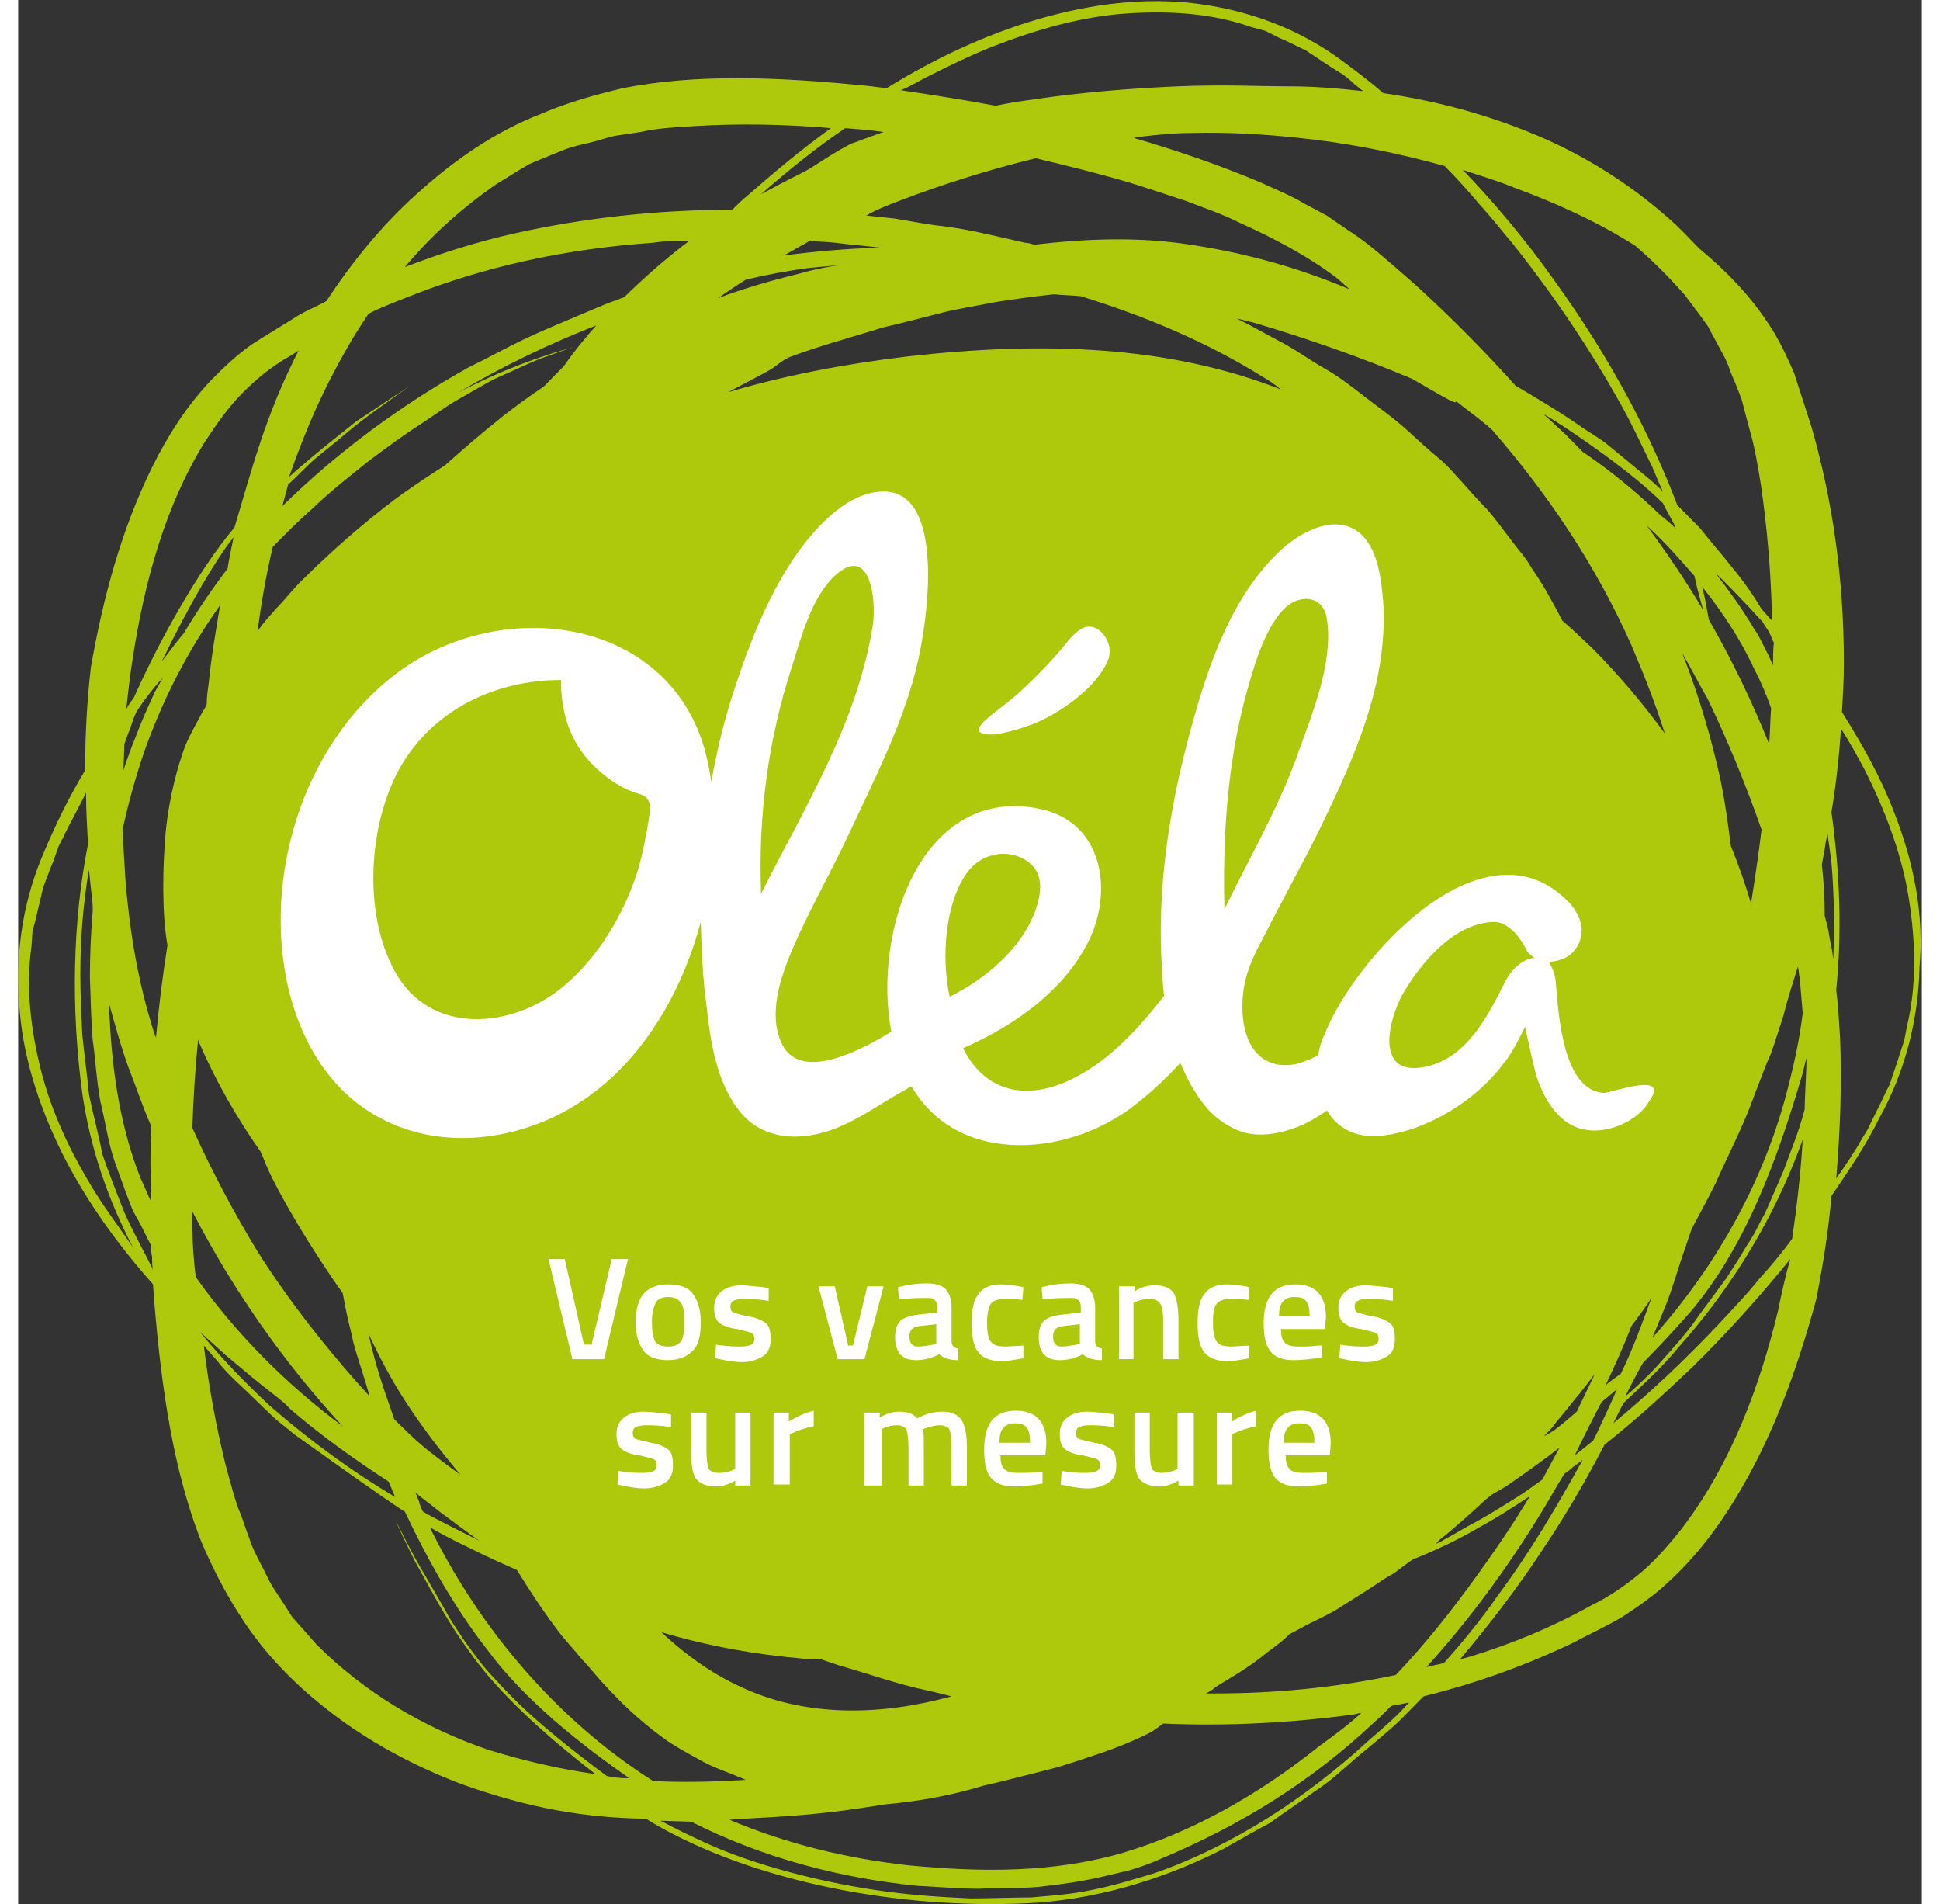 <?xml version="1.0" encoding="UTF-8" standalone="no"?>
<svg
xmlns:dc="http://purl.org/dc/elements/1.1/"
xmlns:cc="http://creativecommons.org/ns#"
xmlns:rdf="http://www.w3.org/1999/02/22-rdf-syntax-ns#"
xmlns="http://www.w3.org/2000/svg"
xmlns:xlink="http://www.w3.org/1999/xlink"
xmlns:sodipodi="http://sodipodi.sourceforge.net/DTD/sodipodi-0.dtd"
xmlns:inkscape="http://www.inkscape.org/namespaces/inkscape"
version="1.1"
id="Calque_1"
x="0px"
y="0px"
width="160px" height="157px"
viewBox="0 0 340.2 340.2"
xml:space="preserve"
inkscape:version="0.91 r13725"
sodipodi:docname="logo_fr.svg"
style="enable-background:new 0 0 340.2 340.2;"><rect x="0" y="0" width="340.2" height="340.2" fill="#333333" stroke="none"/><defs
id="defs4202" /><sodipodi:namedview
pagecolor="#ffffff"
bordercolor="#666666"
borderopacity="1"
objecttolerance="10"
gridtolerance="10"
guidetolerance="10"
inkscape:pageopacity="0"
inkscape:pageshadow="2"
inkscape:window-width="1664"
inkscape:window-height="971"
id="namedview4200"
showgrid="false"
inkscape:zoom="1.6402116"
inkscape:cx="113.38219"
inkscape:cy="148.48284"
inkscape:window-x="0"
inkscape:window-y="0"
inkscape:window-maximized="0"
inkscape:current-layer="svg4136" /><style
type="text/css"
id="style4138">
.st0{fill:#AEC90B;}
.st1{fill:#FFFFFF;}
</style><ellipse
style="fill:#ffffff;fill-opacity:1"
id="path4323"
cx="170.405"
cy="171.929"
rx="130.776"
ry="93.281" /><g
id="Calque_1"
transform="matrix(1.711,0,0,1.736,-120.469,-125.885)"><g
id="g4141"><path
class="st0"
d="m 155.9,131.6 c -2.6,2.2 -3.7,6.5 -4.7,9.6 -2.5,7.6 -3.5,15.3 -3.2,23.3 4.6,-9 10.1,-17.6 11.7,-27.8 0.3,-2.3 -0.2,-8.1 -3.8,-5.1 z"
id="path4143"
inkscape:connector-curvature="0"
style="fill:#aec90b" /><path
class="st0"
d="m 207.1,136.2 c -0.4,-2.5 -3,-2.6 -4.6,-0.9 -2.1,2.3 -3.1,6.1 -3.9,8.9 -1.9,7 -2.4,14.6 -2.2,21.9 2.6,-5.3 5.7,-10.5 7.7,-16.1 1.5,-4.1 3.7,-9.4 3,-13.8 z"
id="path4145"
inkscape:connector-curvature="0"
style="fill:#aec90b" /><path
class="st0"
d="m 227.9,170.2 c -0.7,-1.4 -2,-2.9 -3.5,-2.8 -3.9,0.2 -7.1,3.8 -9,6.8 -1.7,2.5 -3.7,9.3 2,8.1 4.4,-0.9 6.6,-5.4 8.4,-8.9 1.3,-2.3 3,-2.3 3,-2.3 0,0 -0.7,-0.4 -0.9,-0.9 z"
id="path4147"
inkscape:connector-curvature="0"
style="fill:#aec90b" /><path
class="st0"
d="m 135.2,154.2 c -1.8,-0.5 -3.5,-1.7 -4.8,-3 -2.4,-2.4 -3.3,-5.4 -3.3,-8.7 -6.8,0 -13.3,3 -16.8,9 -3.3,5.8 -3.9,14.9 -0.6,20.9 3.7,6.8 12.4,6 17.7,1.6 3.5,-2.9 6.1,-7.1 7.6,-11.5 0.6,-1.7 1.2,-5.2 1.2,-5.2 0.2,-1.4 0.6,-2.7 -1,-3.1 z"
id="path4149"
inkscape:connector-curvature="0"
style="fill:#aec90b" /><path
class="st0"
d="m 176.7,166.1 c 0.7,-2 0.8,-4.1 -1.3,-5.2 -1.9,-1 -4.3,-0.5 -5.7,1.2 -2.5,3.1 -2.9,9 -2,13 3.7,-1.8 7.6,-5 9,-9 z"
id="path4151"
inkscape:connector-curvature="0"
style="fill:#aec90b" /></g></g><g
id="Calque_2"
transform="matrix(1.711,0,0,1.736,-120.469,-125.885)"><g
id="g4154"><path
class="st0"
d="m 266.3,156 c -1.4,-3.6 -3.3,-6.9 -5.4,-10.2 0.1,-1.7 0.2,-3.4 0.2,-5 0,-8.8 -1.2,-16.9 -3.4,-24.4 -0.6,-1.8 -1.2,-3.7 -1.8,-5.5 -0.8,-1.8 -1.6,-3.5 -2.7,-5.1 -2,-3 -4.5,-5.5 -7.2,-7.7 -1.1,-1.1 -2.1,-2.2 -3.3,-3.2 -3.8,-3.3 -8.1,-6 -12.6,-8 -5.7,-2.5 -11.5,-4 -17.1,-4.8 -1.4,-1.2 -2.9,-2.3 -4.4,-3.4 -4.4,-3.2 -9.6,-5.1 -15,-5.8 -5.5,-0.7 -11.1,0 -16.7,1.6 -5.5,1.6 -10.7,4 -15.8,7.1 -0.5,-0.1 -1,-0.1 -1.5,-0.2 -9.9,-1 -18.4,-1.3 -26.1,0.2 -0.7,0.2 -4.6,1 -8.4,2.6 -5,1.9 -9.3,4.9 -13.2,8.4 -3.6,3.2 -6.7,7 -9.3,10.9 -0.9,0.5 -1.9,0.9 -2.8,1.4 -1.6,1 -3.3,2 -4.9,3 -1.6,1.1 -3,2.4 -4.3,3.7 -2.6,2.7 -4.6,5.8 -6.2,9 -3.2,6.4 -5.1,13.3 -6.4,20.6 -0.4,3.4 -0.6,7 -0.6,10.6 -1.6,2.6 -3,5.4 -4.2,8.2 -2.2,4.9 -3.1,10.3 -2.7,15.6 0.3,5.4 2,10.6 4.5,15.6 2.5,4.9 5.8,9.4 9.5,13.5 0,0.5 0.1,1 0.1,1.5 0.8,9.7 2.1,17.8 4.9,24.9 0.3,0.7 1.8,4.2 3.9,7.4 2.7,4.3 6.3,7.8 10.4,10.8 4,2.9 8.5,5.2 13.1,6.9 6.9,2.4 12.6,3.4 19.1,3.5 0.6,0.4 1.2,0.7 1.9,1.1 10.1,5.4 24.3,8.2 37.8,7.6 6.9,-0.3 14,-2.3 20.6,-5.6 1.6,-0.9 3.2,-1.8 4.9,-2.7 1.5,-1.1 3.1,-2.1 4.6,-3.2 1.6,-1 3,-2.3 4.4,-3.5 l 2.2,-1.8 c 0.7,-0.6 1.7,-1.4 2.4,-2.1 0.8,-0.8 1.6,-1.6 2.4,-2.4 5.7,-1.4 10.7,-3.2 15.6,-5.5 1.7,-0.9 3.5,-1.7 5.2,-2.7 1.7,-1.1 3.3,-2.2 4.7,-3.5 2.9,-2.6 5.2,-5.6 7.1,-8.7 3.9,-6.3 6.4,-13.2 8.4,-20.4 0.7,-3.5 1.3,-7.1 1.6,-10.7 1.8,-2.6 3.6,-5.2 5,-8 2.7,-4.8 4.1,-10.2 4.2,-15.6 0.5,-5.3 -0.6,-10.8 -2.7,-16 z m -10,16 c 0.1,0.4 0.1,0.9 0.2,1.3 0.1,1.1 0.2,2.3 0.3,3.5 -0.3,2.4 -0.8,4.8 -1.4,7.1 -2.4,9.8 -7.5,18.8 -14.3,26.3 0.5,-1.2 1,-2.4 1.5,-3.6 0.7,-1.8 1.2,-3.6 1.8,-5.3 0.3,-0.8 0.5,-1.5 0.8,-2.3 0.8,-1.5 1.7,-3.1 2.5,-4.7 1.4,-3.1 3,-6.1 4.1,-9.2 0.6,-1.5 1.1,-2.9 1.7,-4.2 0.5,-1.4 0.9,-2.7 1.3,-3.9 0.5,-2 1.1,-3.7 1.5,-5 z m -36.8,58.5 c 1.2,-1 2.5,-2.1 3.8,-3.3 0.3,-0.3 0.7,-0.6 1.1,-0.9 0.5,-0.3 0.9,-0.5 1.4,-0.8 1.9,-1.3 3.8,-2.6 5.6,-4 -0.6,1.1 -1.2,2.2 -1.8,3.3 -0.7,0.5 -1.3,0.9 -2,1.4 -2.1,1.3 -4,2.5 -5.8,3.4 0,0 -1,0.6 -2.5,1.4 -0.3,0.2 -0.6,0.3 -0.8,0.4 0.2,-0.3 0.6,-0.6 1,-0.9 z M 231,219.6 c -0.1,0.1 -1.1,0.7 -1.2,0.7 0.2,-0.2 0.9,-0.9 1,-1.1 0.3,-0.4 1.2,-1.4 2.3,-2.8 0.3,-0.3 1.7,-2.1 2,-2.5 -0.4,0.8 -1.5,3.1 -1.9,3.9 -0.7,0.6 -1.4,1.2 -2.2,1.8 z m 4.8,-2.8 c 0.3,-0.2 1.3,-1.1 1.6,-1.3 -0.3,0.7 -2.1,4.6 -2.5,5.3 -0.3,0.2 -1.6,1.3 -1.9,1.5 0.3,-0.7 2.4,-4.8 2.8,-5.5 z m 0.4,-1.7 c 1,-2.1 1.9,-4 2.7,-6.1 0.4,-0.5 1.8,-2.4 2.1,-2.9 -0.9,2.4 -1.9,5.2 -3.2,7.8 -0.3,0.2 -1.3,0.9 -1.6,1.2 z m -2,-26.3 c -2.8,-0.4 -4.4,-3.1 -5.2,-5.5 -0.4,-1.4 -1.2,-5.1 -1.2,-5.1 0,0 -1.3,2.7 -2.2,3.7 -2.8,3.8 -8,7 -12.8,7.5 -2.8,0.3 -4.7,-0.9 -5.7,-2.6 -0.4,0.3 -0.9,0.6 -1.4,0.9 -1.7,1 -5.3,2.3 -8,1.1 -1.2,-0.5 -2.3,-1.3 -3.1,-2.2 -1.2,-1.4 -2.1,-3 -2.8,-4.7 -1.4,1.5 -2.8,2.8 -4.2,3.9 -6.8,5.7 -18.9,7 -23.9,-1.5 -0.5,0.3 -1,0.6 -1.4,0.8 -2.1,1.2 -4.1,2.6 -6.4,3.5 -3.5,1.4 -7.7,1.4 -10.2,-1.8 -2.4,-3 -3,-7.2 -3.4,-10.8 -0.4,-2.8 -0.5,-5.7 -0.6,-8.6 -2.3,8.5 -7.4,16.3 -15.2,20 -6.1,2.9 -13.5,3.2 -19.3,-0.4 -4.9,-3 -7.7,-8.3 -8.8,-13.8 -2.3,-11.7 2.4,-25.2 12.4,-32 10.9,-7.3 27.4,-4.9 31.3,8.4 0.4,1.5 0.6,2.6 0.7,3.4 0.6,-3.3 1.4,-6.6 2.5,-9.8 1.5,-4.5 3.3,-9 5.9,-12.9 2,-3 5.6,-7.2 9.6,-7.2 6.6,0 4.5,13.6 3.6,17.4 -1.4,6.2 -4.6,12.3 -7.3,18 -1.9,4 -4.2,7.9 -5.9,11.9 -1.2,2.8 -2.5,6.6 -1,9.6 1.8,3.5 7.1,1.3 11.4,-1.3 -2,-10.5 3.3,-25.6 15.7,-22.9 6.3,1.4 7.5,8.2 5,13.4 -2.6,5.3 -7.9,8.9 -13.2,11.2 2.5,4.9 7.2,5.4 11.9,2.9 3.5,-1.8 6.5,-5 9.1,-8.3 -0.2,-1.4 -0.2,-2.8 -0.3,-4.1 -0.3,-7.4 0.8,-14.7 2.7,-21.9 1.8,-6.8 4.2,-14.5 9.4,-19.5 1.9,-1.9 5.7,-4.2 8.4,-2.3 2.2,1.6 2.5,5.1 2.7,7.5 0.4,7.6 -2.5,14.6 -5.8,21.4 -1.8,3.8 -3.7,7.1 -5.8,11.1 -1.4,2.8 -2.9,4.9 -3.1,8.1 -0.3,4.7 1.9,7.5 5.7,6.7 0.7,-0.2 1.5,-0.5 2.2,-0.9 0.1,-0.7 0.3,-1.4 0.6,-2 3,-7.7 16.4,-22.5 25.3,-14 1.9,1.8 2.1,3.9 0.7,5.4 -0.9,1 -2.5,1 -2.5,1 0,0 0.6,1 0.7,2 0.3,3.7 0.8,11.2 5,11.5 0.8,0 7,-2.3 4.8,0.8 -1.1,2 -4.2,3.4 -6.6,3 z m -82,54.4 c 0.7,0.1 1.4,0.1 2.1,0.1 0.6,0.2 1.2,0.4 1.8,0.6 3.2,0.9 6.3,2 9.3,2.6 0.9,0.2 1.7,0.4 2.5,0.6 -7.4,2 -14.9,2.1 -21.4,-0.7 -3.3,-1.4 -6.2,-3.4 -8.9,-5.9 5.1,1.5 10,2.3 14.6,2.7 z m 3.2,15.8 c 1.8,-0.2 3.7,-0.5 5.7,-0.8 3.4,-0.3 6.8,-0.9 10.1,-1.9 1.9,-0.4 3.7,-0.9 5.4,-1.3 1.1,-0.3 2.1,-0.5 3,-0.8 1,-0.3 1.9,-0.6 2.8,-0.9 3.5,-1.1 5.7,-2.2 6.3,-2.5 0.5,-0.3 0.9,-0.6 1.3,-0.9 6.9,0.3 13.5,-0.1 19.7,-0.9 0.2,0 0.8,-0.2 1,-0.2 -1.3,1.2 -3.1,2.5 -4.5,3.5 -6.2,4.9 -13.2,8.8 -20.4,10.9 -7.3,2.1 -14.9,2 -22.3,1.3 -6.5,-0.7 -12.8,-2.2 -18.8,-4.7 2.7,-0.2 6.5,-0.3 10.7,-0.8 z M 95.7,191 c 0.2,0.4 0.4,0.9 0.6,1.4 1.2,2.8 4.6,8.5 8,13.2 l 0.4,2 c 0.2,1 0.5,2 0.7,3 0.5,1.9 1.2,3.7 1.7,5.6 -3,-3.2 -7.8,-8.8 -11.7,-14.9 -2.4,-3.9 -4.7,-8.1 -6.8,-12.7 0.1,-3 0.3,-6.1 0.6,-9.1 0,0.1 0.1,0.2 0.1,0.3 1.7,3.9 3.9,7.7 6.4,11.2 z m -3.4,-60 c -1.7,2.2 -3.2,4.4 -4.6,6.7 -0.8,0.9 -1.5,1.9 -2.3,2.9 3,-6.1 5.7,-10.5 7.2,-12.4 0.1,-0.1 0.2,-0.3 0.3,-0.4 0,0.1 -0.6,2.8 -0.6,3.2 z m 24.1,-18.1 c 4.6,-2.7 9.5,-5 14.4,-6.9 -1,1.1 -2.2,2.5 -3.4,4.2 -0.7,0.7 -1.4,1.4 -2.1,2.1 -1.5,1 -2.9,2 -4.2,3 -2.3,1.8 -4.3,3.5 -6.1,5.1 -1.6,1 -3.1,2 -4.4,2.9 -2.4,1.7 -6.3,4.8 -10.3,8.7 -1,0.9 -1.9,2.1 -2.9,3.1 -0.7,0.8 -1.4,1.5 -2,2.4 0.4,-2.9 0.9,-5.8 1.6,-8.7 1.4,-1.4 2.7,-2.7 4.1,-3.9 2,-1.9 4.1,-3.5 6,-5 1.9,-1.4 3.7,-2.7 5.3,-3.7 0,0 0.9,-0.6 2.4,-1.6 0.7,-0.5 1.6,-1 2.5,-1.5 0.9,-0.5 1.9,-1.1 2.9,-1.6 2.1,-0.9 4.1,-1.9 5.7,-2.4 1.6,-0.6 2.7,-0.9 2.7,-0.9 -3.5,0.9 -7.7,2.4 -12.2,4.7 z m -9.4,96.9 c 0.1,0.1 1.6,3.7 4.5,7.9 2.4,3.5 4.3,5.6 5.1,6.6 -4,-2.9 -4.2,-3.1 -6.9,-5.7 -1.2,-3.4 -1.9,-5.3 -2.7,-8.8 z m 7.3,18.2 c 0,0 3.8,2.8 4.3,3.1 -1.4,-0.7 -4.5,-2.2 -5.9,-3 0,0 0,0 0,0 -0.1,-0.1 -0.1,-0.2 -0.2,-0.4 l -0.2,-0.5 c 0,0 0,0 0,-0.1 -0.1,-0.2 -0.3,-0.8 -0.4,-1 0.5,0.5 1.7,1.3 2.4,1.9 z M 247,136.3 c -0.2,-1.1 -0.4,-2.2 -0.7,-3.4 2.1,2.6 4,5.4 5.4,8.4 0.7,1.3 1.3,2.7 1.8,4.1 -0.1,1.2 -0.1,2.4 -0.2,3.7 -1.8,-4.4 -3.9,-8.7 -6.3,-12.8 z m 5.5,21.6 c -0.3,2.5 -0.7,5.1 -1.1,7.6 -0.6,-2 -1.3,-4 -2.1,-5.9 -0.4,-3 -0.8,-5.9 -1.5,-8.6 -1,-4.1 -2.2,-7.8 -3.6,-11.3 0.9,1.5 1.7,3.1 2.7,4.8 2,4.1 3.9,8.6 5.6,13.4 z m -6.1,-22.6 c -1.8,-3 -3.8,-5.9 -5.9,-8.7 1.8,1.6 3.4,3.4 5,5.2 0,0.2 0.1,0.3 0.1,0.5 0.2,0.9 0.5,1.9 0.8,3 z m -4.5,-9.8 c -2.4,-2.3 -5,-4.4 -7.8,-6.3 -0.1,-0.1 -0.2,-0.1 -0.3,-0.2 -0.6,-0.6 -1.2,-1.2 -1.8,-1.8 l -1.1,-1 c -0.4,-0.4 -0.8,-0.7 -1.2,-1.1 2.2,1.3 4.4,2.8 6.5,4.3 2.3,1.7 3.9,2.9 6,4.9 0.1,0.3 1.3,2.3 1.3,2.5 0,0 0,0.1 0.1,0.2 -0.5,-0.6 -1.1,-1 -1.7,-1.5 z m -3,13.4 c 1.3,3 2.5,6 3.5,9.1 -2.3,-3.1 -4.8,-6 -7.5,-8.7 -1.1,-1 -2.1,-2 -3.2,-2.9 -1,-1.9 -2,-3.7 -3.2,-5.4 -0.6,-1.1 -1.5,-2 -2.3,-3.1 -0.8,-1 -1.5,-2 -2.4,-3 -0.9,-0.9 -1.8,-1.9 -2.7,-2.9 -0.5,-0.5 -0.9,-1 -1.4,-1.5 -0.5,-0.5 -1,-0.9 -1.6,-1.4 -1.1,-0.9 -2.1,-1.9 -3.3,-2.9 -1.2,-1 -2.5,-1.9 -3.8,-2.9 -1.3,-1 -2.6,-2 -4.2,-2.9 -1.6,-0.9 -3.1,-2 -4.9,-2.9 -0.4,-0.2 -1.5,-0.8 -3,-1.6 -0.4,-0.2 -0.8,-0.4 -1.2,-0.6 0.6,0.1 1.1,0.3 1.7,0.4 5.8,1.7 11.3,3.6 16.6,5.8 1.2,0.7 2.3,1.3 3,1.7 1.1,0.6 1.6,0.9 1.6,0.6 1.4,1.1 2.7,2 3.8,3 5.8,6.6 10.8,13.9 14.5,22.1 z m -38.5,-27.6 c 0.7,0.4 1.3,0.8 1.9,1.3 -11.6,-4.5 -24.7,-5 -39,-3.4 -6.8,0.8 -13,2 -18.8,3.7 0.1,0 0.1,0 0.2,-0.1 2.5,-1.3 3.5,-1.8 4.2,-2.2 0.7,-0.4 1,-0.8 2,-1.3 2.9,-1.1 6.3,-2 9.9,-3.1 1.8,-0.4 3.7,-0.9 5.7,-1.4 1.9,-0.5 4,-0.8 6,-1.2 2,-0.3 4.1,-0.6 6.1,-0.8 0.9,0.1 1.9,0.1 2.8,0.2 6.9,2.1 13.3,4.8 19,8.3 z m -16.1,29 c -1,2.6 -4.2,5 -6.9,6.3 -1.5,0.7 -3.2,1.2 -4.9,1.5 -0.2,0 -0.4,0 -0.6,0 -0.7,0 -1,-0.2 -1.1,-0.3 -0.4,-0.9 2.4,-2.3 4.7,-4.5 2.8,-2.6 4.3,-4.5 4.3,-4.5 0.7,-0.9 1.6,-1.8 2.5,-1.8 0.3,0 0.6,0.1 0.9,0.3 0.8,0.5 1.5,1.8 1.1,3 z m -31.4,-40.2 c 1.1,-0.1 2.2,-0.2 3.3,-0.3 -1.5,0.2 -2.9,0.5 -4.3,0.9 -2.9,0.7 -5.7,1.5 -8.4,2.5 0.9,-0.6 1.9,-1.3 2.9,-1.9 2.1,-0.5 4.3,-0.9 6.5,-1.2 z m -2.5,-1.3 c 0.9,-0.5 1.8,-1 2.7,-1.5 0.9,0.1 1.8,0.1 2.7,0.2 1.5,0.2 3,0.3 4.6,0.5 -3.5,0.1 -6.8,0.4 -10,0.8 z m 103.3,42.2 -0.5,-1.1 c -0.5,-0.9 -0.9,-1.9 -1.5,-2.7 -1.2,-2 -2.6,-3.9 -4,-5.7 0.9,0.8 3.2,3.2 3.2,3.2 0.6,0.6 1.1,1.2 1.7,1.8 0.2,0.4 0.5,0.7 0.7,1.1 0.2,0.4 0.3,0.7 0.5,1.1 -0.1,0.3 -0.1,2 -0.1,2.3 z M 226.6,91.8 c 4.4,1.6 8.7,3.5 12.7,6 1.9,1.6 3.6,3.3 5.2,5.1 l 1.6,2.1 0.8,1.1 0.6,1.1 1.2,2.2 c 0.4,0.8 0.6,1.6 1,2.4 0.3,0.8 0.7,1.6 0.9,2.5 l 0.7,2.6 c 0.5,1.7 0.8,3.5 1.1,5.3 0.7,4.6 1.1,9.4 1.2,14.2 -0.4,-0.4 -0.7,-0.8 -1.1,-1.2 -0.9,-1.5 -1.9,-2.9 -3,-4.2 -1.1,-1.4 -2.3,-2.7 -3.4,-4.1 -0.8,-0.8 -1.6,-1.6 -2.4,-2.4 -2.8,-7.3 -7.1,-15.3 -12.9,-23.2 -2.8,-3.9 -6,-7.7 -9.5,-11.3 1.8,0.6 3.6,1.1 5.3,1.8 z m -7.2,-2.2 c 1.3,1.3 2.5,2.6 3.6,3.9 1.3,1.4 2.4,2.8 3.6,4.2 4.5,5.6 8.1,11 10.9,15.9 1.4,2.4 2.5,4.8 3.6,7 0.4,0.9 0.7,1.7 1.1,2.5 -1.2,-1.2 -2.6,-2.2 -3.9,-3.3 l -2.1,-1.7 c -0.7,-0.5 -1.5,-1 -2.3,-1.5 -2.3,-1.6 -4.7,-3 -7.1,-4.4 -3.1,-3.4 -6.3,-6.6 -9.6,-9.6 -1.2,-1.1 -2.5,-2.2 -3.8,-3.3 -1.3,-1.1 -2.5,-2.1 -4.1,-3.1 -0.7,-0.5 -1.5,-1 -2.2,-1.5 l -2.3,-1.2 c -1.5,-0.9 -3.1,-1.5 -4.6,-2.2 -4.3,-1.8 -8.8,-3.3 -13.3,-4.6 0.2,0 0.4,-0.1 0.6,-0.1 1.7,-0.2 3.6,-0.4 5.4,-0.4 3.7,-0.1 7.4,0.1 11.2,0.5 5,0.5 10.2,1.5 15.3,2.9 z m -54.2,-9.1 c 2.4,-1.2 4.7,-2.3 7,-3.2 4.7,-1.8 9.4,-3.1 14,-3.4 4.6,-0.3 9,0 13,1.4 l 1.5,0.4 1.4,0.7 c 1,0.4 1.9,0.9 2.8,1.3 0.9,0.6 1.7,1.1 2.6,1.7 l 1.3,0.8 c 0.4,0.3 0.8,0.6 1.2,1 0.3,0.2 0.6,0.5 0.9,0.7 -2.6,-0.3 -5.2,-0.5 -7.7,-0.5 -2.9,0 -7,-0.2 -11.7,0 -4.7,0.2 -9.9,0.6 -14.7,1.3 -1.5,0.2 -2.9,0.4 -4.3,0.7 -3.2,-0.6 -6.5,-1.1 -9.9,-1.6 1,-0.4 1.8,-0.9 2.6,-1.3 z m -2.8,12.7 c 4.5,-1.7 9.3,-3.2 14.3,-4.4 3.4,0.8 6.7,1.6 10.1,2.6 1.9,0.6 3.8,1.2 5.6,1.8 1.8,0.7 3.7,1.3 5.5,2.2 3.6,1.6 7.1,3.4 10.2,5.7 0.5,0.4 0.9,0.8 1.4,1.2 -5.5,-2.3 -10.9,-3.7 -16,-4.5 -6,-1 -11.7,-0.7 -17,-0.1 -0.3,-0.1 -0.6,-0.2 -0.9,-0.2 -3.2,-0.7 -6.3,-1.5 -9.4,-1.8 -1.5,-0.2 -3,-0.5 -4.3,-0.7 -1,-0.1 -1.9,-0.2 -2.9,-0.3 1,-0.6 2.1,-1 3.4,-1.5 z m -1.6,-7.1 c -1.8,0.6 -3,1.1 -3.4,1.2 -2.1,1.1 -3.2,1.9 -4.2,2.5 -1,0.6 -1.8,0.9 -3.1,1.6 -0.6,0.3 -1.3,0.7 -2.1,1.1 2.9,-2.5 5.8,-4.8 8.8,-6.8 1.3,0.1 2.6,0.2 4,0.4 z m -40.5,5.4 2.3,-1.4 1.2,-0.7 1.2,-0.5 2.5,-1 c 0.8,-0.3 1.7,-0.5 2.6,-0.7 0.9,-0.2 1.7,-0.5 2.6,-0.7 l 2.7,-0.4 c 1.8,-0.4 3.7,-0.5 5.5,-0.6 4.7,-0.3 9.6,-0.2 14.4,0.2 -3.1,2.2 -6,4.6 -8.9,7.1 -0.5,0.4 -1,0.9 -1.4,1.3 -8.1,0 -15.7,0.9 -22.6,2.4 -4.1,0.9 -7.9,2.1 -11.6,3.5 2.8,-3.3 6,-6.1 9.5,-8.5 z m -15.1,16.1 c 0.6,-1 1.2,-1.9 1.8,-2.8 1.2,-0.6 2.5,-1.1 3.8,-1.6 8.3,-3.3 17,-5.1 25.9,-5.7 1.3,-0.2 2.6,-0.2 3.8,-0.2 -2,1.5 -4.2,3.3 -6.8,5.8 l -1.9,0.7 c -1,0.4 -1.9,0.8 -2.9,1.2 -1.9,0.8 -3.9,1.6 -5.8,2.5 -1.9,0.9 -3.7,1.9 -5.6,2.8 -7.1,3.9 -13.7,8.7 -19.5,14.3 0.1,-0.4 0.5,-1.8 0.6,-2.2 0,0 0.1,-0.1 0.1,-0.1 1.1,-1 2,-2 3,-2.8 1.9,-1.5 3.1,-2.5 3.1,-2.5 1.9,-1.6 4.2,-3.1 6.4,-4.7 -0.1,0 -0.2,0.1 -0.3,0.2 -1.1,0.7 -2.9,1.9 -5.2,3.4 -1.9,1.5 -4.4,3.4 -7,5.7 1.9,-5.3 3.7,-9.3 6.5,-14 z m -22.8,32.5 c 1.2,-7.6 3.3,-15.4 7.5,-22.1 1.2,-1.8 2.4,-3.5 3.9,-5 1.5,-1.5 3.1,-2.8 5.1,-3.9 0.3,-0.2 0.5,-0.3 0.8,-0.5 -3.5,6.7 -4.9,12.3 -6.7,18.2 -3.6,4.2 -7.7,11.3 -10.5,17.5 -0.3,0.4 -0.6,0.8 -0.8,1.2 0.2,-1.8 0.4,-3.6 0.7,-5.4 z m -0.9,9 c 0.2,-0.6 0.4,-1.1 0.6,-1.6 0.2,-0.6 0.4,-1.2 0.7,-1.8 0.6,-0.9 1.8,-2.5 2.7,-3.4 0,0 -0.8,1.4 -0.8,1.4 -0.7,1.5 -1.4,3 -2,4.6 -0.5,1.2 -0.9,2.3 -1.3,3.5 0,-0.5 0.1,-2 0.1,-2.7 z m 0.4,33.2 c 0.8,2 1.5,4.1 2.4,6.1 -0.1,2.6 -0.1,5.2 0,7.8 -0.4,-0.8 -0.7,-1.6 -1.1,-2.4 -2.3,-5.7 -3.1,-11.9 -3.3,-18 0.6,2.1 1.2,4.3 2,6.5 z m -3.4,13 c -2.6,-4.1 -4.6,-8.3 -5.7,-12.6 -1.1,-4.3 -1.6,-8.6 -1,-12.8 l 0.1,-1.5 0.4,-1.5 c 0.2,-1 0.5,-2 0.7,-3 0.4,-1 0.7,-1.9 1.1,-2.8 l 0.5,-1.4 c 0.2,-0.5 0.5,-0.9 0.7,-1.4 0.7,-1.4 1.5,-2.8 2.2,-4.2 0,1.8 0.1,3.5 0.2,5.3 -1.6,8 -1.8,16.8 -0.6,25.6 0.8,5.5 2.6,10.8 5.3,15.9 -1.3,-1.9 -2.7,-3.7 -3.9,-5.6 z m 3,2 c -0.8,-2 -1.6,-4 -2.3,-6 -0.4,-2.1 -1,-4.2 -1.4,-6.2 -0.2,-2.1 -0.5,-4.1 -0.7,-6.2 -0.1,-2.1 -0.2,-4.1 -0.2,-6.1 0,-3.7 0.3,-7.3 0.9,-10.8 0,0.3 0.1,0.6 0.1,1 l 0.1,0.9 c 0.1,0.8 0.2,1.5 0.2,2.3 -0.2,2.3 -0.3,4.7 -0.3,7 0.1,2.1 0.1,4.2 0.3,6.4 0.3,2.1 0.4,4.2 0.8,6.3 0.5,2 0.8,4.2 1.5,6.2 l 1.1,3 c 0.4,1 0.7,2 1.3,2.9 0.5,0.9 0.9,1.8 1.4,2.7 0,0.4 0,0.8 0.1,1.2 l 0,0.3 c 0,0.3 0,0.7 0.1,1 -1,-2 -2.1,-3.9 -3,-5.9 z M 86,169.8 c -0.5,3.1 -0.9,6.3 -1.2,9.5 -0.1,-0.2 -0.1,-0.3 -0.2,-0.5 -0.5,-1.6 -1,-3.3 -1.4,-5.1 -0.8,-3.5 -1.3,-7.1 -1.6,-10.8 -0.1,-1.7 -0.2,-3.3 -0.3,-5 0.6,-2.6 1.3,-5.2 2.2,-7.8 1.9,-5.4 4.6,-10.6 8,-15.3 -0.4,2.4 -0.9,5.1 -1.2,8.1 -0.1,0.7 -0.2,1.4 -0.2,2.1 -0.1,0.2 -0.2,0.5 -0.4,0.7 -0.5,1 -1.6,2.8 -2,4 -0.5,1.4 -1.5,4.5 -1.9,8.6 -0.3,3.4 -0.4,8.2 0.2,11.5 z m 2.7,31.6 c -0.1,-1.4 -0.1,-2.8 -0.1,-4.2 4.2,8 9.5,15.5 15.7,22.1 -3,-2.2 -5.8,-4.6 -8.4,-7.2 -2.5,-2.5 -4.9,-5.3 -6.9,-8.1 -0.2,-0.9 -0.2,-1.7 -0.3,-2.6 z m 0.7,8.2 c 0.9,0.8 1.8,1.6 2.7,2.4 l 1.7,1.4 c 1.3,1.1 2.6,2.1 3.9,3.1 0.2,0.2 0.4,0.3 0.6,0.5 0.2,0.2 0.4,0.4 0.6,0.6 3.2,2.7 6.6,5.1 10.2,7.4 0.1,0.2 0.2,0.5 0.3,0.7 l 0.2,0.5 c 0.1,0.1 0.1,0.3 0.2,0.4 -4.6,-2.7 -8.9,-5.8 -13.1,-9.4 -2.5,-2.3 -5,-4.8 -7.3,-7.6 0,0 0,0 0,0 z m 42.5,45.7 c -2.8,-2 -5.6,-4.3 -5.6,-4.3 -2.2,-1.8 -3.9,-3.3 -6.2,-5.8 -1.1,-1.1 -2.1,-2.5 -3,-3.7 -0.8,-1.2 -1.6,-2.3 -2.1,-3.3 -1.2,-2 -2,-3.4 -2,-3.4 -1.5,-2.4 -3.2,-5.9 -3.2,-5.9 0.5,1.2 0.8,1.8 2.1,4.4 1.4,2.4 3.1,5.8 5.5,9 3,4.3 7.8,8.6 13.3,12.8 -3.7,-0.5 -7.6,-1.4 -11.2,-2.5 -6.8,-2.3 -12.9,-5.9 -17.9,-10.8 l -1.7,-1.9 -0.9,-1 -0.7,-1.1 -1.4,-2.1 c -0.4,-0.7 -0.8,-1.6 -1.2,-2.3 -0.4,-0.8 -0.8,-1.5 -1.1,-2.4 l -0.9,-2.5 c -0.7,-1.6 -1.1,-3.4 -1.6,-5.1 -1,-4 -1.8,-8.2 -2.3,-12.4 0.5,0.6 1,1.1 1.5,1.7 1.1,1.4 2.6,2.6 3.8,3.8 l 2,1.9 c 0.7,0.6 1.4,1.1 2.1,1.7 0,0 9.9,7 11.6,8 2.4,5 5.2,9.9 8.6,14.2 3.9,5.2 9.7,9.7 14.8,13.2 -0.5,0.1 -1.9,-0.1 -2.3,-0.2 z m -18.5,-25.6 c 1.4,0.8 2.8,1.5 4.3,2.2 1.6,0.8 3.2,1.5 4.8,2.2 1.2,1.9 2.5,3.9 4.1,6 0.8,1.1 1.8,2.1 2.7,3.2 1,1 1.4,1.7 3.4,3.7 2,2.1 4.7,4.2 6,5 1.3,0.8 2.1,1.2 3.2,1.8 1.1,0.6 2.3,1 3.3,1.4 0.4,0.2 0.8,0.3 1.2,0.5 -1.9,0.1 -3.8,0.2 -5.7,0.2 -1.3,0 -2.6,0 -4,-0.1 -9.9,-6.2 -18,-15.5 -23.3,-26.1 z m 98,22 c -6.3,5.7 -13.9,10.7 -22.3,13.6 -2.1,0.6 -3.9,1.2 -6.4,1.7 -2.4,0.5 -4.3,0.6 -6.5,0.8 -2.1,0 -4.2,0.1 -6.3,0.1 -2.1,-0.1 -4.1,-0.2 -6.1,-0.4 -6.5,-0.6 -14.1,-2.3 -19.9,-4.6 -2.2,-0.9 -4.3,-1.9 -6.4,-3 0.1,0 2.8,0.1 3.2,0.1 7.4,3.7 15.5,5.8 23.6,6.6 2.1,0.1 4.3,0.3 6.4,0.3 2.1,-0.1 4.3,0 6.4,-0.2 2.6,-0.3 4.1,-0.5 6.4,-1 l 3,-0.7 c 1,-0.3 2.2,-0.7 3.3,-1.2 8.2,-3.4 15.5,-7.8 22.1,-13.9 0.5,-0.4 1.5,-1.4 1.9,-1.8 0.3,-0.1 1.8,-0.3 1.9,-0.4 -1.2,1.4 -2.9,2.8 -4.3,4 z m 2.9,-6.8 c -6.2,1.3 -12.6,1.9 -18.9,1.9 -0.3,0 -0.6,0 -0.9,0 0.3,-0.2 0.6,-0.3 0.9,-0.6 1.2,-0.8 3.1,-1.7 5.7,-3.8 0.7,-0.5 1.4,-1 2.1,-1.7 0.6,-0.3 1.3,-0.7 1.9,-1 1.2,-0.6 2.4,-1.1 3.6,-1.9 1.1,-0.7 2.3,-1.4 3.5,-2.2 0.6,-0.4 1.2,-0.8 1.8,-1.1 0.6,-0.4 1.2,-0.9 1.8,-1.3 0.1,-0.1 0.2,-0.1 0.3,-0.2 2.3,-0.9 4.7,-2 7.1,-3.4 1.7,-0.9 3.4,-2 5.1,-3.1 -1.7,2.8 -3.5,5.4 -5.4,8 -2.7,3.7 -5.5,7.2 -8.6,10.4 z m 4.5,-1.1 -0.5,0.1 c -0.3,0.1 -0.5,0.1 -0.8,0.2 4.4,-4.8 8.3,-10 11.8,-15.6 0.9,-1.4 1.7,-2.9 2.6,-4.3 0.3,-0.2 0.6,-0.4 0.9,-0.7 l 0.7,-0.5 c 0.1,-0.1 0.2,-0.2 0.3,-0.2 -2.7,4.8 -5.5,9.5 -8.9,14 -1.7,2.4 -3.6,4.7 -5.6,6.9 -0.2,0 -0.4,0.1 -0.5,0.1 z m 35.4,-36.3 c -1.9,7.7 -4.8,15.4 -9.7,21.9 -1.3,1.7 -2.8,3.4 -4.4,4.8 -1.7,1.4 -3.4,2.6 -5.5,3.6 -4,2.2 -8.2,3.9 -12.5,5.2 -0.4,0.1 -0.7,0.2 -1.1,0.3 3,-3.5 5.9,-7.2 8.5,-11.1 2.4,-3.5 4.6,-7.2 6.6,-11 3.1,-2.4 6.1,-5.1 9.2,-8 3.5,-3.4 6.9,-7.1 10.2,-11.1 -0.5,1.7 -0.9,3.5 -1.3,5.4 z m 1.5,-7.5 c -1.1,1.5 -2.3,2.9 -3.5,4.2 -1.2,1.5 -2.5,2.8 -3.8,4.2 -3.9,4.1 -7.7,7.6 -11.4,10.6 0.4,-0.7 0.7,-1.4 1.1,-2.1 1.7,-1.6 3.8,-3.4 5.8,-5.8 4.6,-5.1 9.6,-12.2 12.9,-21.3 -0.2,3.4 -0.6,6.8 -1.1,10.2 z m 1.3,-13.3 c -0.6,2.3 -1.5,4.4 -2.2,6.3 -1.7,3.9 -2,4.5 -2,4.5 0,0 -0.2,0.3 -0.5,0.9 -0.3,0.6 -0.7,1.4 -1.4,2.4 -0.6,1 -1.3,2.1 -2.1,3.3 -0.9,1.2 -1.8,2.4 -2.7,3.6 -0.9,1.3 -1.8,2.4 -2.8,3.5 -1,1.1 -2,2.3 -2.9,3.1 -0.8,0.8 -1.6,1.5 -2.1,1.9 0.2,-0.5 1.5,-2.9 1.8,-3.4 1.7,-1.7 3.4,-3.5 5,-5.3 5.9,-6.9 9.1,-15.9 11.6,-24.2 0.2,-0.6 0.3,-1.3 0.5,-1.9 0,1 -0.2,4.5 -0.2,5.3 z m 3,-15.5 c -0.1,-0.4 -0.1,-0.8 -0.2,-1.2 l -0.2,-1 c -0.1,-0.8 -0.3,-1.5 -0.5,-2.2 0,-1.8 -0.1,-3.5 -0.3,-5.3 0.1,-0.5 0.2,-1.1 0.3,-1.6 l 0.1,-0.7 c 0.1,-0.3 0.1,-0.6 0.2,-0.9 0.1,1 0.3,2 0.4,3 0.3,3.3 0.3,6.6 0.2,9.9 z m 7.4,8.4 -0.5,1.5 c -0.3,1 -0.7,2 -1,3 -0.5,0.9 -0.9,1.9 -1.4,2.8 l -0.7,1.4 c -0.2,0.5 -0.5,0.9 -0.8,1.4 -0.8,1.4 -1.7,2.7 -2.7,4.1 0.4,-4.7 0.6,-9.6 0.4,-14.5 -0.1,-1.6 -0.2,-3.3 -0.4,-4.9 0.6,-5.9 0.4,-12 -0.5,-18.3 0.5,-2.9 0.8,-5.8 1,-8.6 0.9,1.4 1.7,2.8 2.5,4.3 2.2,4.3 3.9,8.8 4.6,13.3 0.7,4.4 0.8,8.9 -0.2,13 l -0.3,1.5 z"
id="path4156"
inkscape:connector-curvature="0"
style="fill:#aec90b" /></g><g
id="g4158"><path
class="st1"
d="m 132.4,202.1 1.7,0 -2.5,10.3 -3.3,0 -2.5,-10.3 1.7,0 2,8.8 0.8,0 2.1,-8.8 z"
id="path4160"
inkscape:connector-curvature="0"
style="fill:#ffffff" /><path
class="st1"
d="m 135.7,205.7 c 0.5,-0.6 1.4,-1 2.6,-1 1.2,0 2.1,0.3 2.6,1 0.5,0.7 0.8,1.6 0.8,2.9 0,1.3 -0.2,2.3 -0.8,2.9 -0.6,0.6 -1.4,1 -2.6,1 -1.2,0 -2.1,-0.3 -2.6,-1 -0.5,-0.7 -0.8,-1.6 -0.8,-2.9 0,-1.3 0.3,-2.3 0.8,-2.9 z m 1.2,4.8 c 0.2,0.4 0.7,0.6 1.4,0.6 0.7,0 1.1,-0.2 1.4,-0.6 0.2,-0.4 0.3,-1.1 0.3,-2 0,-0.9 -0.1,-1.6 -0.4,-1.9 -0.2,-0.4 -0.7,-0.6 -1.3,-0.6 -0.6,0 -1.1,0.2 -1.3,0.6 -0.2,0.4 -0.4,1 -0.4,1.9 0,1 0.1,1.6 0.3,2 z"
id="path4162"
inkscape:connector-curvature="0"
style="fill:#ffffff" /><path
class="st1"
d="m 148.8,206.4 c -1.2,-0.2 -2,-0.2 -2.6,-0.2 -0.6,0 -0.9,0.1 -1.1,0.2 -0.2,0.1 -0.3,0.3 -0.3,0.6 0,0.3 0.1,0.5 0.3,0.6 0.2,0.1 0.8,0.2 1.6,0.4 0.8,0.1 1.4,0.4 1.8,0.7 0.4,0.3 0.5,0.9 0.5,1.7 0,0.8 -0.3,1.4 -0.8,1.7 -0.5,0.3 -1.2,0.6 -2.2,0.6 -0.6,0 -1.4,-0.1 -2.3,-0.3 l -0.5,-0.1 0.1,-1.4 c 1.2,0.2 2.1,0.2 2.6,0.2 0.5,0 0.9,-0.1 1.1,-0.2 0.2,-0.1 0.3,-0.3 0.3,-0.6 0,-0.3 -0.1,-0.5 -0.3,-0.6 -0.2,-0.1 -0.7,-0.2 -1.5,-0.4 -0.8,-0.1 -1.4,-0.3 -1.8,-0.6 -0.4,-0.3 -0.6,-0.8 -0.6,-1.6 0,-0.8 0.3,-1.3 0.8,-1.7 0.5,-0.4 1.2,-0.6 2,-0.6 0.6,0 1.4,0.1 2.4,0.2 l 0.5,0.1 0,1.3 z"
id="path4164"
inkscape:connector-curvature="0"
style="fill:#ffffff" /><path
class="st1"
d="m 154,204.9 1.7,0 1.4,6.1 0.5,0 1.5,-6.1 1.7,0 -2,7.5 -2.8,0 -2,-7.5 z"
id="path4166"
inkscape:connector-curvature="0"
style="fill:#ffffff" /><path
class="st1"
d="m 167.9,207.2 0,3.4 c 0,0.2 0.1,0.4 0.2,0.5 0.1,0.1 0.3,0.2 0.5,0.2 l 0,1.2 c -0.9,0 -1.5,-0.2 -2,-0.6 -0.8,0.4 -1.6,0.6 -2.4,0.6 -1.5,0 -2.2,-0.8 -2.2,-2.4 0,-0.8 0.2,-1.3 0.6,-1.7 0.4,-0.3 1,-0.5 1.9,-0.6 l 1.9,-0.2 0,-0.5 c 0,-0.4 -0.1,-0.7 -0.3,-0.8 -0.2,-0.2 -0.4,-0.2 -0.8,-0.2 -0.6,0 -1.4,0 -2.4,0.1 l -0.5,0 -0.1,-1.2 c 1.1,-0.3 2.1,-0.4 3,-0.4 0.9,0 1.6,0.2 2,0.6 0.4,0.5 0.6,1.1 0.6,2 z m -3.4,1.8 c -0.7,0.1 -1,0.4 -1,1.1 0,0.7 0.3,1 0.9,1 0.5,0 1,-0.1 1.6,-0.2 l 0.3,-0.1 0,-2 -1.8,0.2 z"
id="path4168"
inkscape:connector-curvature="0"
style="fill:#ffffff" /><path
class="st1"
d="m 173.1,204.7 c 0.5,0 1.2,0.1 1.9,0.2 l 0.4,0.1 -0.1,1.3 c -0.8,-0.1 -1.4,-0.1 -1.8,-0.1 -0.8,0 -1.3,0.2 -1.5,0.5 -0.2,0.3 -0.4,1 -0.4,1.9 0,0.9 0.1,1.6 0.4,2 0.3,0.4 0.8,0.5 1.6,0.5 l 1.8,-0.1 0,1.3 c -1,0.2 -1.8,0.3 -2.3,0.3 -1.1,0 -1.9,-0.3 -2.4,-0.9 -0.5,-0.6 -0.7,-1.6 -0.7,-3 0,-1.4 0.2,-2.4 0.7,-3 0.5,-0.7 1.3,-1 2.4,-1 z"
id="path4170"
inkscape:connector-curvature="0"
style="fill:#ffffff" /><path
class="st1"
d="m 182.9,207.2 0,3.4 c 0,0.2 0.1,0.4 0.2,0.5 0.1,0.1 0.3,0.2 0.5,0.2 l 0,1.2 c -0.9,0 -1.5,-0.2 -2,-0.6 -0.8,0.4 -1.6,0.6 -2.4,0.6 -1.5,0 -2.2,-0.8 -2.2,-2.4 0,-0.8 0.2,-1.3 0.6,-1.7 0.4,-0.3 1,-0.5 1.9,-0.6 l 1.9,-0.2 0,-0.5 c 0,-0.4 -0.1,-0.7 -0.3,-0.8 -0.2,-0.2 -0.4,-0.2 -0.8,-0.2 -0.6,0 -1.4,0 -2.4,0.1 l -0.5,0 -0.1,-1.2 c 1.1,-0.3 2.1,-0.4 3,-0.4 0.9,0 1.6,0.2 2,0.6 0.4,0.5 0.6,1.1 0.6,2 z m -3.4,1.8 c -0.7,0.1 -1,0.4 -1,1.1 0,0.7 0.3,1 0.9,1 0.5,0 1,-0.1 1.6,-0.2 l 0.3,-0.1 0,-2 -1.8,0.2 z"
id="path4172"
inkscape:connector-curvature="0"
style="fill:#ffffff" /><path
class="st1"
d="m 187,212.4 -1.6,0 0,-7.5 1.6,0 0,0.5 c 0.7,-0.4 1.4,-0.6 2.1,-0.6 1,0 1.7,0.3 2,0.8 0.3,0.5 0.5,1.5 0.5,2.8 l 0,4 -1.6,0 0,-4 c 0,-0.8 -0.1,-1.4 -0.3,-1.7 -0.2,-0.3 -0.5,-0.5 -1.1,-0.5 -0.5,0 -1,0.1 -1.5,0.3 l -0.2,0.1 0,5.8 z"
id="path4174"
inkscape:connector-curvature="0"
style="fill:#ffffff" /><path
class="st1"
d="m 196.7,204.7 c 0.5,0 1.2,0.1 1.9,0.2 l 0.4,0.1 -0.1,1.3 c -0.8,-0.1 -1.4,-0.1 -1.8,-0.1 -0.8,0 -1.3,0.2 -1.5,0.5 -0.3,0.3 -0.4,1 -0.4,1.9 0,0.9 0.1,1.6 0.4,2 0.3,0.4 0.8,0.5 1.6,0.5 l 1.8,-0.1 0,1.3 c -1,0.2 -1.8,0.3 -2.3,0.3 -1.1,0 -1.9,-0.3 -2.4,-0.9 -0.5,-0.6 -0.7,-1.6 -0.7,-3 0,-1.4 0.2,-2.4 0.7,-3 0.5,-0.7 1.3,-1 2.4,-1 z"
id="path4176"
inkscape:connector-curvature="0"
style="fill:#ffffff" /><path
class="st1"
d="m 206.2,211 0.4,0 0,1.2 c -1.1,0.2 -2.2,0.3 -3,0.3 -1.1,0 -1.9,-0.3 -2.4,-0.9 -0.5,-0.6 -0.7,-1.6 -0.7,-2.9 0,-2.7 1.1,-4 3.3,-4 2.1,0 3.2,1.1 3.2,3.4 l -0.1,1.2 -4.6,0 c 0,0.6 0.1,1.1 0.4,1.4 0.3,0.3 0.7,0.4 1.5,0.4 0.8,0 1.2,0 2,-0.1 z m -0.9,-3 c 0,-0.7 -0.1,-1.3 -0.4,-1.6 -0.2,-0.3 -0.6,-0.4 -1.2,-0.4 -0.6,0 -1,0.2 -1.2,0.5 -0.3,0.3 -0.4,0.8 -0.4,1.5 l 3.2,0 z"
id="path4178"
inkscape:connector-curvature="0"
style="fill:#ffffff" /><path
class="st1"
d="m 214,206.4 c -1.2,-0.2 -2,-0.2 -2.6,-0.2 -0.6,0 -0.9,0.1 -1.1,0.2 -0.2,0.1 -0.3,0.3 -0.3,0.6 0,0.3 0.1,0.5 0.3,0.6 0.2,0.1 0.8,0.2 1.6,0.4 0.8,0.1 1.4,0.4 1.8,0.7 0.4,0.3 0.5,0.9 0.5,1.7 0,0.8 -0.3,1.4 -0.8,1.7 -0.5,0.3 -1.2,0.6 -2.2,0.6 -0.6,0 -1.4,-0.1 -2.3,-0.3 l -0.5,-0.1 0.1,-1.4 c 1.2,0.2 2.1,0.2 2.6,0.2 0.5,0 0.9,-0.1 1.1,-0.2 0.2,-0.1 0.3,-0.3 0.3,-0.6 0,-0.3 -0.1,-0.5 -0.3,-0.6 -0.2,-0.1 -0.7,-0.2 -1.5,-0.4 -0.8,-0.1 -1.4,-0.3 -1.8,-0.6 -0.4,-0.3 -0.6,-0.8 -0.6,-1.6 0,-0.8 0.3,-1.3 0.8,-1.7 0.5,-0.4 1.2,-0.6 2,-0.6 0.6,0 1.4,0.1 2.4,0.2 l 0.5,0.1 0,1.3 z"
id="path4180"
inkscape:connector-curvature="0"
style="fill:#ffffff" /><path
class="st1"
d="m 138.6,219.4 c -1.2,-0.2 -2,-0.2 -2.6,-0.2 -0.6,0 -0.9,0.1 -1.1,0.2 -0.2,0.1 -0.3,0.3 -0.3,0.6 0,0.3 0.1,0.5 0.3,0.6 0.2,0.1 0.8,0.2 1.6,0.4 0.8,0.1 1.4,0.4 1.8,0.7 0.4,0.3 0.5,0.9 0.5,1.7 0,0.8 -0.3,1.4 -0.8,1.7 -0.5,0.3 -1.2,0.6 -2.2,0.6 -0.6,0 -1.4,-0.1 -2.3,-0.3 l -0.5,-0.1 0.1,-1.4 c 1.2,0.2 2.1,0.2 2.6,0.2 0.5,0 0.9,-0.1 1.1,-0.2 0.2,-0.1 0.3,-0.3 0.3,-0.6 0,-0.3 -0.1,-0.5 -0.3,-0.6 -0.2,-0.1 -0.7,-0.2 -1.5,-0.4 -0.8,-0.1 -1.4,-0.3 -1.8,-0.6 -0.4,-0.3 -0.6,-0.8 -0.6,-1.6 0,-0.8 0.3,-1.3 0.8,-1.7 0.5,-0.4 1.2,-0.6 2,-0.6 0.6,0 1.4,0.1 2.4,0.2 l 0.5,0.1 0,1.3 z"
id="path4182"
inkscape:connector-curvature="0"
style="fill:#ffffff" /><path
class="st1"
d="m 145.3,217.9 1.6,0 0,7.5 -1.6,0 0,-0.5 c -0.7,0.4 -1.4,0.6 -2,0.6 -1,0 -1.7,-0.3 -2.1,-0.8 -0.4,-0.6 -0.5,-1.5 -0.5,-2.9 l 0,-3.9 1.6,0 0,3.9 c 0,0.9 0.1,1.5 0.2,1.8 0.1,0.3 0.5,0.5 1.1,0.5 0.5,0 1,-0.1 1.5,-0.3 l 0.2,-0.1 0,-5.8 z"
id="path4184"
inkscape:connector-curvature="0"
style="fill:#ffffff" /><path
class="st1"
d="m 149.3,225.4 0,-7.5 1.6,0 0,0.9 c 0.9,-0.5 1.7,-0.9 2.6,-1.1 l 0,1.6 c -0.9,0.2 -1.6,0.4 -2.2,0.7 l -0.3,0.1 0,5.2 -1.7,0 z"
id="path4186"
inkscape:connector-curvature="0"
style="fill:#ffffff" /><path
class="st1"
d="m 160.4,225.4 -1.6,0 0,-7.5 1.6,0 0,0.5 c 0.7,-0.4 1.4,-0.6 2,-0.6 0.9,0 1.5,0.2 1.9,0.7 0.9,-0.5 1.8,-0.7 2.7,-0.7 0.9,0 1.5,0.3 1.9,0.8 0.4,0.6 0.6,1.5 0.6,2.8 l 0,4 -1.6,0 0,-4 c 0,-0.8 -0.1,-1.4 -0.2,-1.7 -0.1,-0.3 -0.5,-0.5 -1,-0.5 -0.5,0 -0.9,0.1 -1.5,0.3 l -0.3,0.1 c 0.1,0.2 0.1,0.8 0.1,1.9 l 0,3.9 -1.6,0 0,-3.9 c 0,-0.9 -0.1,-1.5 -0.2,-1.8 -0.1,-0.3 -0.5,-0.5 -1,-0.5 -0.5,0 -1,0.1 -1.4,0.3 l -0.2,0.1 0,5.8 z"
id="path4188"
inkscape:connector-curvature="0"
style="fill:#ffffff" /><path
class="st1"
d="m 177,224 0.4,0 0,1.2 c -1.1,0.2 -2.2,0.3 -3,0.3 -1.1,0 -1.9,-0.3 -2.4,-0.9 -0.5,-0.6 -0.7,-1.6 -0.7,-2.9 0,-2.7 1.1,-4 3.3,-4 2.1,0 3.2,1.1 3.2,3.4 l -0.1,1.2 -4.7,0 c 0,0.6 0.1,1.1 0.4,1.4 0.3,0.3 0.7,0.4 1.5,0.4 0.8,0 1.4,0 2.1,-0.1 z m -0.9,-3 c 0,-0.7 -0.1,-1.3 -0.4,-1.6 -0.2,-0.3 -0.6,-0.4 -1.2,-0.4 -0.6,0 -1,0.2 -1.2,0.5 -0.3,0.3 -0.4,0.8 -0.4,1.5 l 3.2,0 z"
id="path4190"
inkscape:connector-curvature="0"
style="fill:#ffffff" /><path
class="st1"
d="m 184.9,219.4 c -1.2,-0.2 -2,-0.2 -2.6,-0.2 -0.6,0 -0.9,0.1 -1.1,0.2 -0.2,0.1 -0.3,0.3 -0.3,0.6 0,0.3 0.1,0.5 0.3,0.6 0.2,0.1 0.8,0.2 1.6,0.4 0.8,0.1 1.4,0.4 1.8,0.7 0.4,0.3 0.5,0.9 0.5,1.7 0,0.8 -0.3,1.4 -0.8,1.7 -0.5,0.3 -1.2,0.6 -2.2,0.6 -0.6,0 -1.4,-0.1 -2.3,-0.3 l -0.5,-0.1 0.1,-1.4 c 1.2,0.2 2.1,0.2 2.6,0.2 0.5,0 0.9,-0.1 1.1,-0.2 0.2,-0.1 0.3,-0.3 0.3,-0.6 0,-0.3 -0.1,-0.5 -0.3,-0.6 -0.2,-0.1 -0.7,-0.2 -1.5,-0.4 -0.8,-0.1 -1.4,-0.3 -1.8,-0.6 -0.4,-0.3 -0.6,-0.8 -0.6,-1.6 0,-0.8 0.3,-1.3 0.8,-1.7 0.5,-0.4 1.2,-0.6 2,-0.6 0.6,0 1.4,0.1 2.4,0.2 l 0.5,0.1 0,1.3 z"
id="path4192"
inkscape:connector-curvature="0"
style="fill:#ffffff" /><path
class="st1"
d="m 191.6,217.9 1.6,0 0,7.5 -1.6,0 0,-0.5 c -0.7,0.4 -1.4,0.6 -2,0.6 -1,0 -1.7,-0.3 -2.1,-0.8 -0.4,-0.6 -0.5,-1.5 -0.5,-2.9 l 0,-3.9 1.6,0 0,3.9 c 0,0.9 0.1,1.5 0.2,1.8 0.1,0.3 0.5,0.5 1,0.5 0.5,0 1,-0.1 1.5,-0.3 l 0.2,-0.1 0,-5.8 z"
id="path4194"
inkscape:connector-curvature="0"
style="fill:#ffffff" /><path
class="st1"
d="m 195.6,225.4 0,-7.5 1.6,0 0,0.9 c 0.8,-0.5 1.7,-0.9 2.5,-1.1 l 0,1.6 c -0.9,0.2 -1.6,0.4 -2.2,0.7 l -0.3,0.1 0,5.2 -1.6,0 z"
id="path4196"
inkscape:connector-curvature="0"
style="fill:#ffffff" /><path
class="st1"
d="m 206.7,224 0.4,0 0,1.2 c -1.1,0.2 -2.2,0.3 -3,0.3 -1.1,0 -1.9,-0.3 -2.4,-0.9 -0.5,-0.6 -0.7,-1.6 -0.7,-2.9 0,-2.7 1.1,-4 3.3,-4 2.1,0 3.2,1.1 3.2,3.4 l -0.1,1.2 -4.6,0 c 0,0.6 0.1,1.1 0.4,1.4 0.3,0.3 0.7,0.4 1.5,0.4 0.8,0 1.2,0 2,-0.1 z m -0.9,-3 c 0,-0.7 -0.1,-1.3 -0.4,-1.6 -0.2,-0.3 -0.6,-0.4 -1.2,-0.4 -0.6,0 -1,0.2 -1.2,0.5 -0.3,0.3 -0.4,0.8 -0.4,1.5 l 3.2,0 z"
id="path4198"
inkscape:connector-curvature="0"
style="fill:#ffffff" /></g></g></svg>